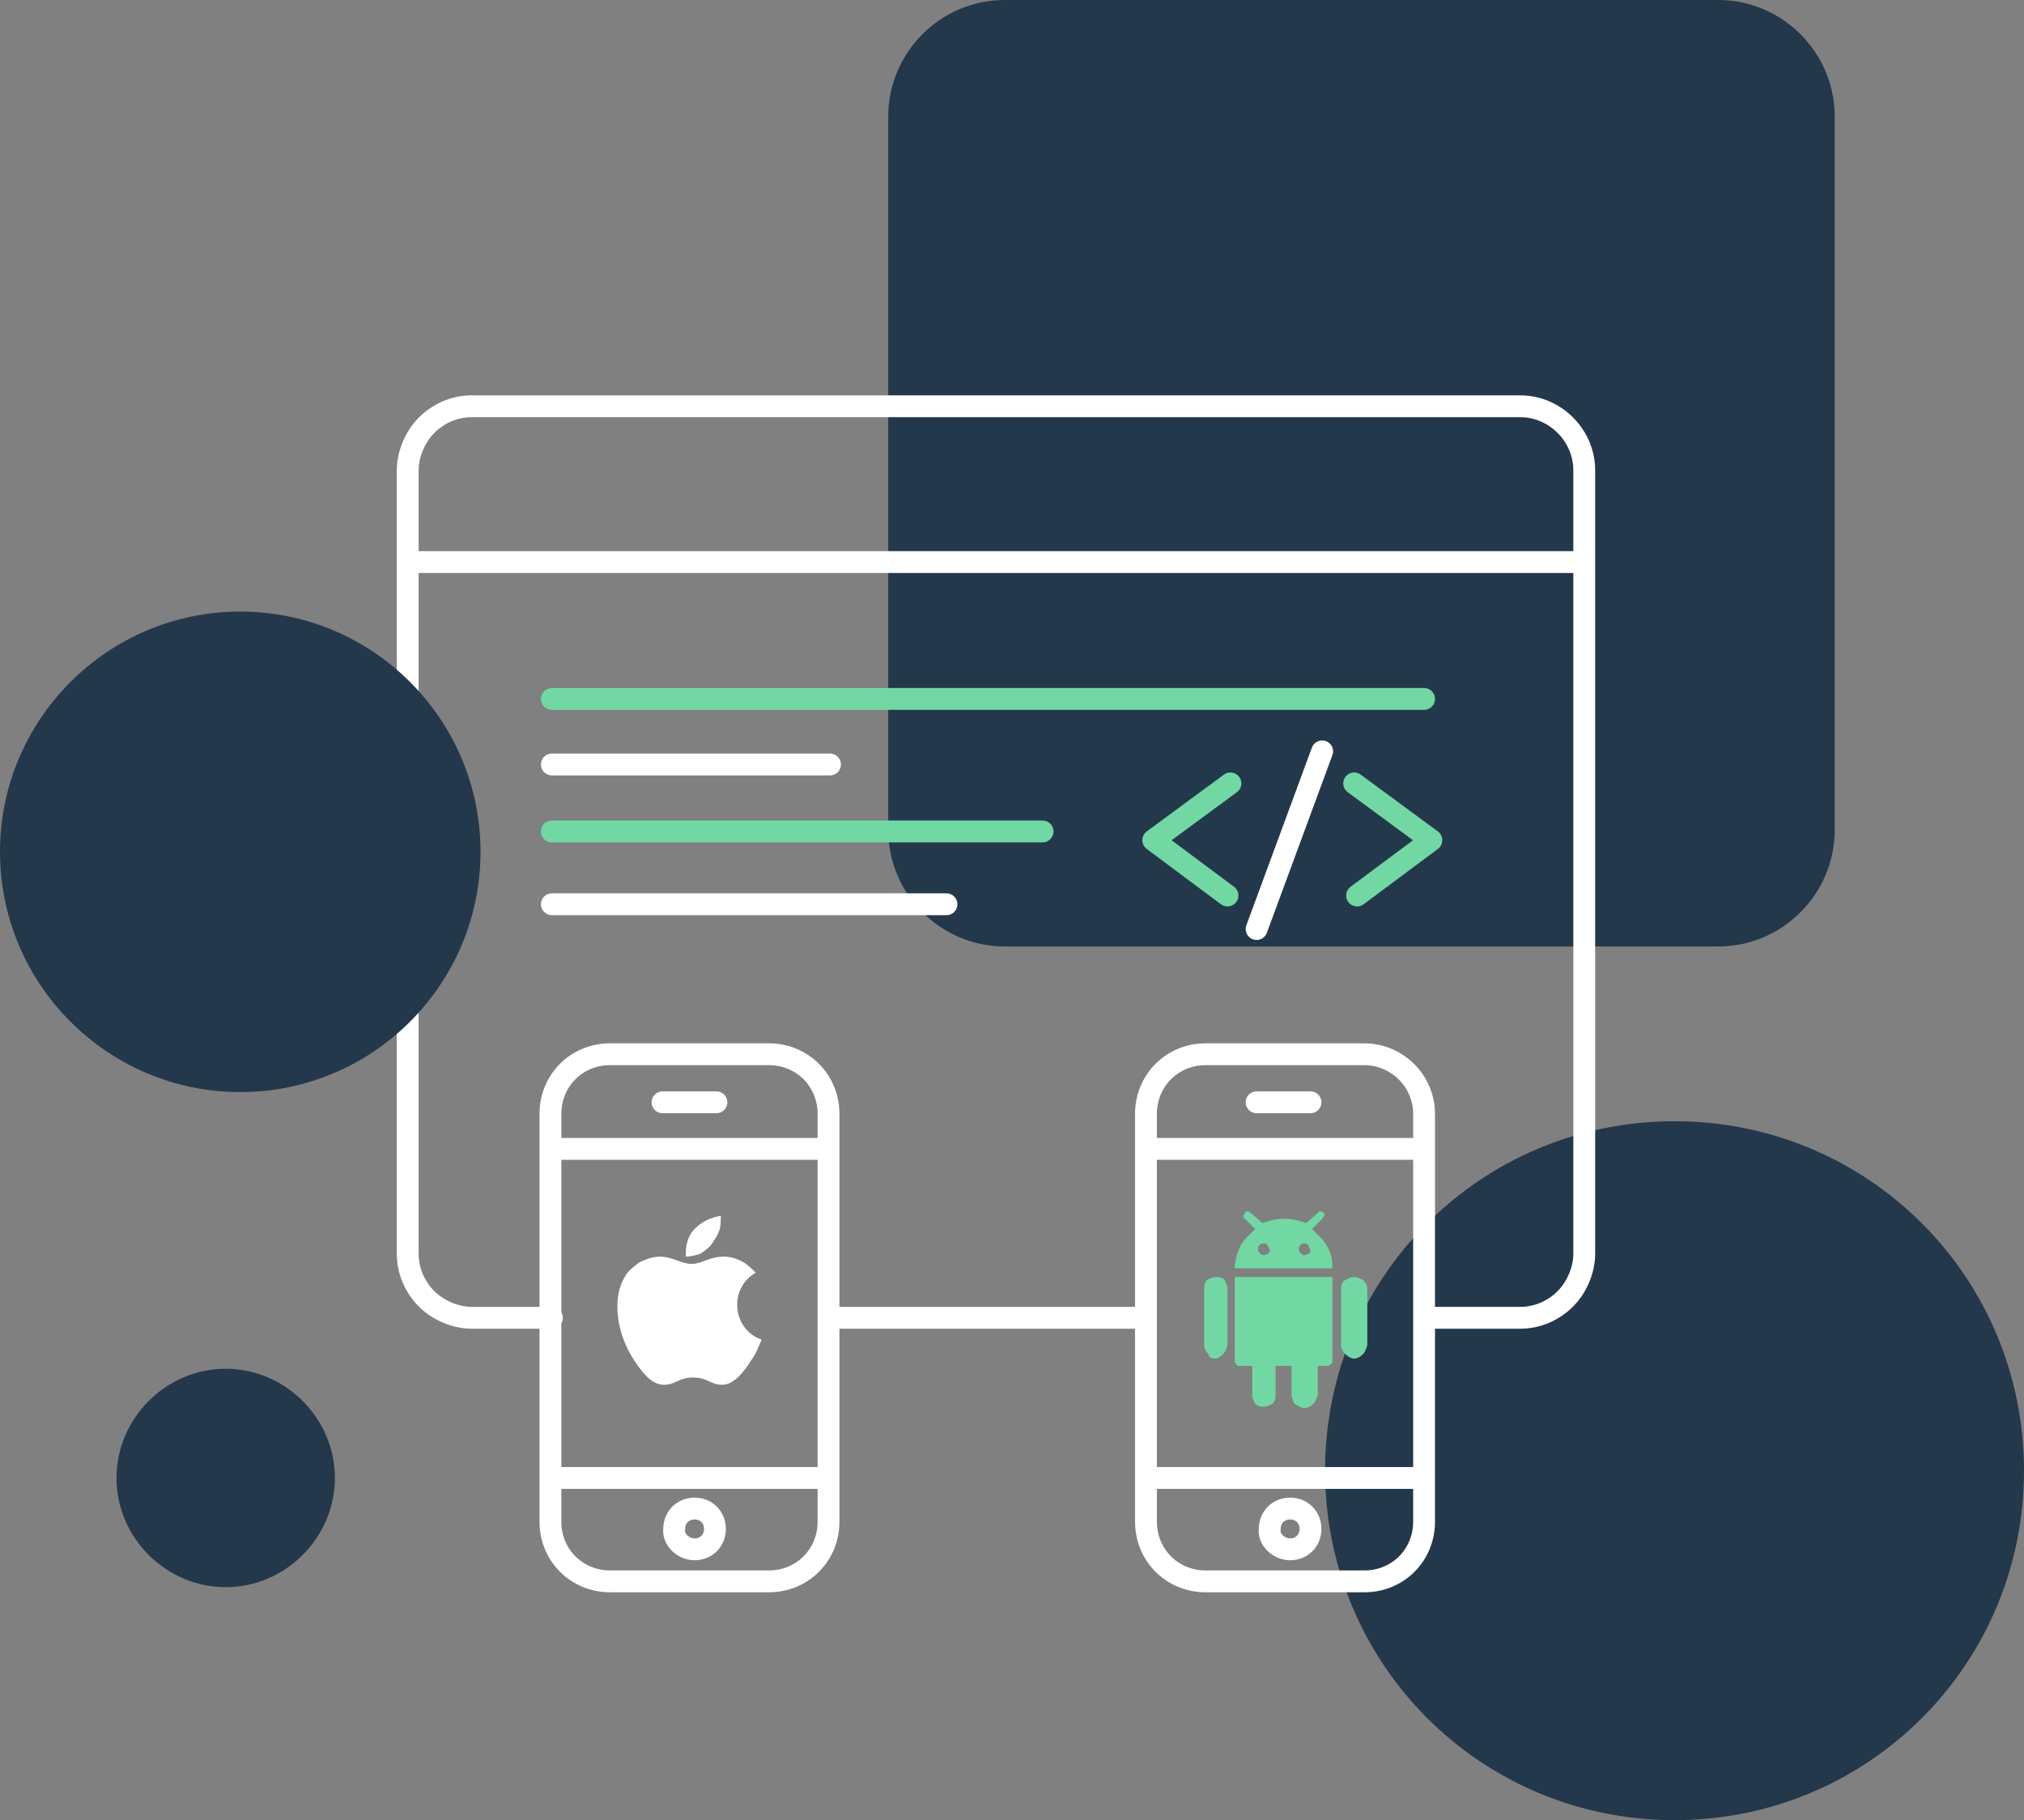 <?xml version="1.0" encoding="UTF-8"?> <svg xmlns="http://www.w3.org/2000/svg" xmlns:xlink="http://www.w3.org/1999/xlink" version="1.1" id="Layer_1" x="0px" y="0px" viewBox="0 0 139 125" style="enable-background:new 0 0 139 125;" xml:space="preserve"><rect x="0" y="0" width="139" height="125" fill="#808080" stroke="none"/> <style type="text/css"> .st0{fill:#24384C;} .st1{fill:none;stroke:#FFFFFF;stroke-width:1.5;stroke-miterlimit:10;} .st2{fill:none;stroke:#FFFFFF;stroke-width:1.5;stroke-linecap:round;stroke-miterlimit:10;} .st3{fill:none;stroke:#71D8A4;stroke-width:1.5;stroke-linecap:round;stroke-linejoin:round;} .st4{fill:none;stroke:#FFFFFF;stroke-width:1.5;stroke-linecap:round;stroke-linejoin:round;} .st5{fill:#FFFFFF;} .st6{fill:#71D8A4;} </style> <path class="st0" d="M69,0h49c4.4,0,8,3.6,8,8v49c0,4.4-3.6,8-8,8H69c-4.4,0-8-3.6-8-8V8C61,3.6,64.6,0,69,0z"></path> <g> <path class="st0" d="M115,77L115,77c13.3,0,24,10.7,24,24l0,0c0,13.3-10.7,24-24,24l0,0c-13.3,0-24-10.7-24-24l0,0 C91,87.7,101.7,77,115,77z"></path> </g> <g> <path class="st0" d="M8,101.5c0-4.1,3.4-7.5,7.5-7.5s7.5,3.4,7.5,7.5c0,4.1-3.4,7.5-7.5,7.5S8,105.6,8,101.5z"></path> </g> <path class="st1" d="M52.8,72.4H41.9c-2.3,0-4.1,1.8-4.1,4.1v28c0,2.3,1.8,4.1,4.1,4.1h10.9c2.3,0,4.1-1.8,4.1-4.1v-28 C56.9,74.2,55.1,72.4,52.8,72.4z"></path> <path class="st1" d="M38.4,78.9h18.3"></path> <path class="st1" d="M38.4,101.5h18.5"></path> <path class="st2" d="M45.5,75.7h3.7"></path> <path class="st1" d="M47.7,106.4c0.8,0,1.4-0.6,1.4-1.4c0-0.8-0.6-1.4-1.4-1.4c-0.8,0-1.4,0.6-1.4,1.4 C46.2,105.7,46.9,106.4,47.7,106.4z"></path> <path class="st2" d="M37.9,90.5h-5.5c-1.1,0-2.3-0.5-3.1-1.3c-0.8-0.8-1.3-1.9-1.3-3.1V32.3c0-1.1,0.5-2.3,1.3-3.1 c0.8-0.8,1.9-1.3,3.1-1.3h72c1.2,0,2.3,0.5,3.1,1.3c0.8,0.8,1.3,1.9,1.3,3.1v53.8c0,1.1-0.5,2.3-1.3,3.1c-0.8,0.8-1.9,1.3-3.1,1.3 h-6.5"></path> <path class="st1" d="M28,38.6h80.6"></path> <path class="st3" d="M37.9,48h59.9"></path> <path class="st4" d="M37.9,52.5H57"></path> <path class="st3" d="M37.9,57.1h33.7"></path> <path class="st4" d="M37.9,62.1H65"></path> <path class="st2" d="M57,90.5h21.7"></path> <path class="st3" d="M84.5,53.8l-5.3,3.9l5.1,3.8"></path> <path class="st3" d="M93,53.8l5.3,3.9l-5.1,3.8"></path> <path class="st4" d="M90.8,51.6l-4.5,12.2"></path> <path class="st5" d="M49.5,83.5c-0.7,0.1-1.3,0.4-1.8,0.9c-0.2,0.2-0.4,0.5-0.5,0.9c-0.1,0.3-0.1,0.6-0.1,1c0.3,0,0.7-0.1,1-0.2 c0.3-0.2,0.6-0.4,0.8-0.7c0.2-0.3,0.4-0.6,0.5-0.9C49.5,84.2,49.5,83.9,49.5,83.5z"></path> <path class="st5" d="M51.9,87.4c-0.3-0.3-0.6-0.6-1-0.8c-0.4-0.2-0.8-0.3-1.2-0.3c-1,0-1.5,0.5-2.2,0.5c-0.7,0-1.3-0.5-2.2-0.5 c-0.5,0-1,0.2-1.4,0.4c-0.4,0.3-0.8,0.6-1,1c-0.8,1.3-0.7,3.7,0.7,5.8c0.5,0.7,1.1,1.6,2,1.6c0.8,0,1-0.5,2-0.5c1,0,1.2,0.5,2,0.5 c0.8,0,1.5-0.9,2-1.7c0.3-0.4,0.5-0.9,0.7-1.4C50.3,91.3,50,88.5,51.9,87.4z"></path> <path class="st1" d="M93.7,72.4H82.8c-2.3,0-4.1,1.8-4.1,4.1v28c0,2.3,1.8,4.1,4.1,4.1h10.9c2.3,0,4.1-1.8,4.1-4.1v-28 C97.8,74.2,95.9,72.4,93.7,72.4z"></path> <path class="st1" d="M79.2,78.9h18.3"></path> <path class="st1" d="M79.2,101.5h18.5"></path> <path class="st2" d="M86.3,75.7h3.7"></path> <path class="st1" d="M88.6,106.4c0.8,0,1.4-0.6,1.4-1.4c0-0.8-0.6-1.4-1.4-1.4c-0.8,0-1.4,0.6-1.4,1.4 C87.1,105.7,87.8,106.4,88.6,106.4z"></path> <path class="st6" d="M89.6,96.7c0.2,0,0.4-0.1,0.6-0.3c0.2-0.2,0.2-0.4,0.3-0.6v-2H91c0.1,0,0.1,0,0.2,0c0.1,0,0.1-0.1,0.2-0.1 c0.1-0.1,0.1-0.1,0.1-0.2c0-0.1,0-0.1,0-0.2v-5.6h-6.7v5.6c0,0.1,0,0.1,0,0.2s0.1,0.1,0.1,0.2c0.1,0.1,0.1,0.1,0.2,0.1 c0.1,0,0.1,0,0.2,0H86v2c0,0.2,0.1,0.4,0.2,0.6c0.2,0.2,0.4,0.2,0.6,0.2c0.2,0,0.4-0.1,0.6-0.2c0.2-0.2,0.2-0.4,0.2-0.6v-2h1.1v2 c0,0.2,0.1,0.4,0.2,0.6C89.2,96.6,89.4,96.7,89.6,96.7z"></path> <path class="st6" d="M93,93.3c0.2,0,0.4-0.1,0.6-0.3c0.2-0.2,0.2-0.4,0.3-0.6v-3.9c0-0.2-0.1-0.4-0.3-0.6c-0.2-0.1-0.4-0.2-0.6-0.2 c-0.2,0-0.4,0.1-0.6,0.2c-0.2,0.1-0.3,0.3-0.3,0.6v3.9c0,0.2,0.1,0.4,0.3,0.6C92.6,93.2,92.8,93.3,93,93.3z"></path> <path class="st6" d="M83.4,93.3c0.2,0,0.4-0.1,0.6-0.3c0.2-0.2,0.2-0.4,0.3-0.6v-3.9c0-0.2-0.1-0.4-0.2-0.6 c-0.2-0.2-0.4-0.2-0.6-0.2c-0.2,0-0.4,0.1-0.6,0.2c-0.2,0.2-0.2,0.4-0.2,0.6v3.9c0,0.2,0.1,0.4,0.3,0.6C83,93.2,83.2,93.3,83.4,93.3 z"></path> <path class="st6" d="M90.9,83.3C90.9,83.3,90.9,83.3,90.9,83.3c-0.1-0.1-0.2-0.1-0.2-0.1c0,0-0.1,0-0.1,0c0,0-0.1,0-0.1,0.1 l-0.8,0.7l0,0c-0.5-0.2-1-0.3-1.5-0.3h0c-0.5,0-1,0.1-1.5,0.3l0,0l-0.8-0.7c0,0-0.1,0-0.1-0.1c0,0-0.1,0-0.1,0s-0.1,0-0.1,0 s-0.1,0-0.1,0.1c0,0,0,0.1-0.1,0.1c0,0,0,0.1,0,0.1c0,0,0,0.1,0,0.1c0,0,0,0.1,0.1,0.1l0.7,0.7c-0.2,0.2-0.4,0.4-0.6,0.6 c-0.5,0.5-0.7,1.2-0.8,1.9c0,0,0,0,0,0c0,0.1,0,0.1,0,0.2h6.7c0-0.1,0-0.1,0-0.2v0c0-0.7-0.3-1.4-0.8-1.9c-0.2-0.2-0.4-0.4-0.6-0.6 l0.7-0.7c0,0,0-0.1,0.1-0.1c0,0,0-0.1,0-0.1C91,83.5,91,83.4,90.9,83.3C91,83.4,90.9,83.3,90.9,83.3z M86.8,86.2 c-0.1,0-0.2,0-0.2-0.1c-0.1,0-0.1-0.1-0.2-0.2c0-0.1,0-0.2,0-0.2c0-0.1,0.1-0.2,0.1-0.2c0.1-0.1,0.1-0.1,0.2-0.1c0.1,0,0.2,0,0.2,0 c0.1,0,0.1,0.1,0.2,0.2c0,0.1,0.1,0.2,0.1,0.2c0,0.1,0,0.2-0.1,0.3C87,86.1,86.9,86.2,86.8,86.2L86.8,86.2z M89.6,86.2 c-0.1,0-0.2,0-0.2-0.1c-0.1,0-0.1-0.1-0.2-0.2c0-0.1,0-0.2,0-0.2c0-0.1,0.1-0.2,0.1-0.2c0.1-0.1,0.1-0.1,0.2-0.1c0.1,0,0.2,0,0.2,0 c0.1,0,0.1,0.1,0.2,0.2c0,0.1,0.1,0.2,0.1,0.2c0,0.1,0,0.2-0.1,0.3C89.8,86.1,89.7,86.2,89.6,86.2L89.6,86.2z"></path> <path class="st0" d="M16.5,42L16.5,42C25.6,42,33,49.4,33,58.5l0,0C33,67.6,25.6,75,16.5,75l0,0C7.4,75,0,67.6,0,58.5l0,0 C0,49.4,7.4,42,16.5,42z"></path> </svg> 